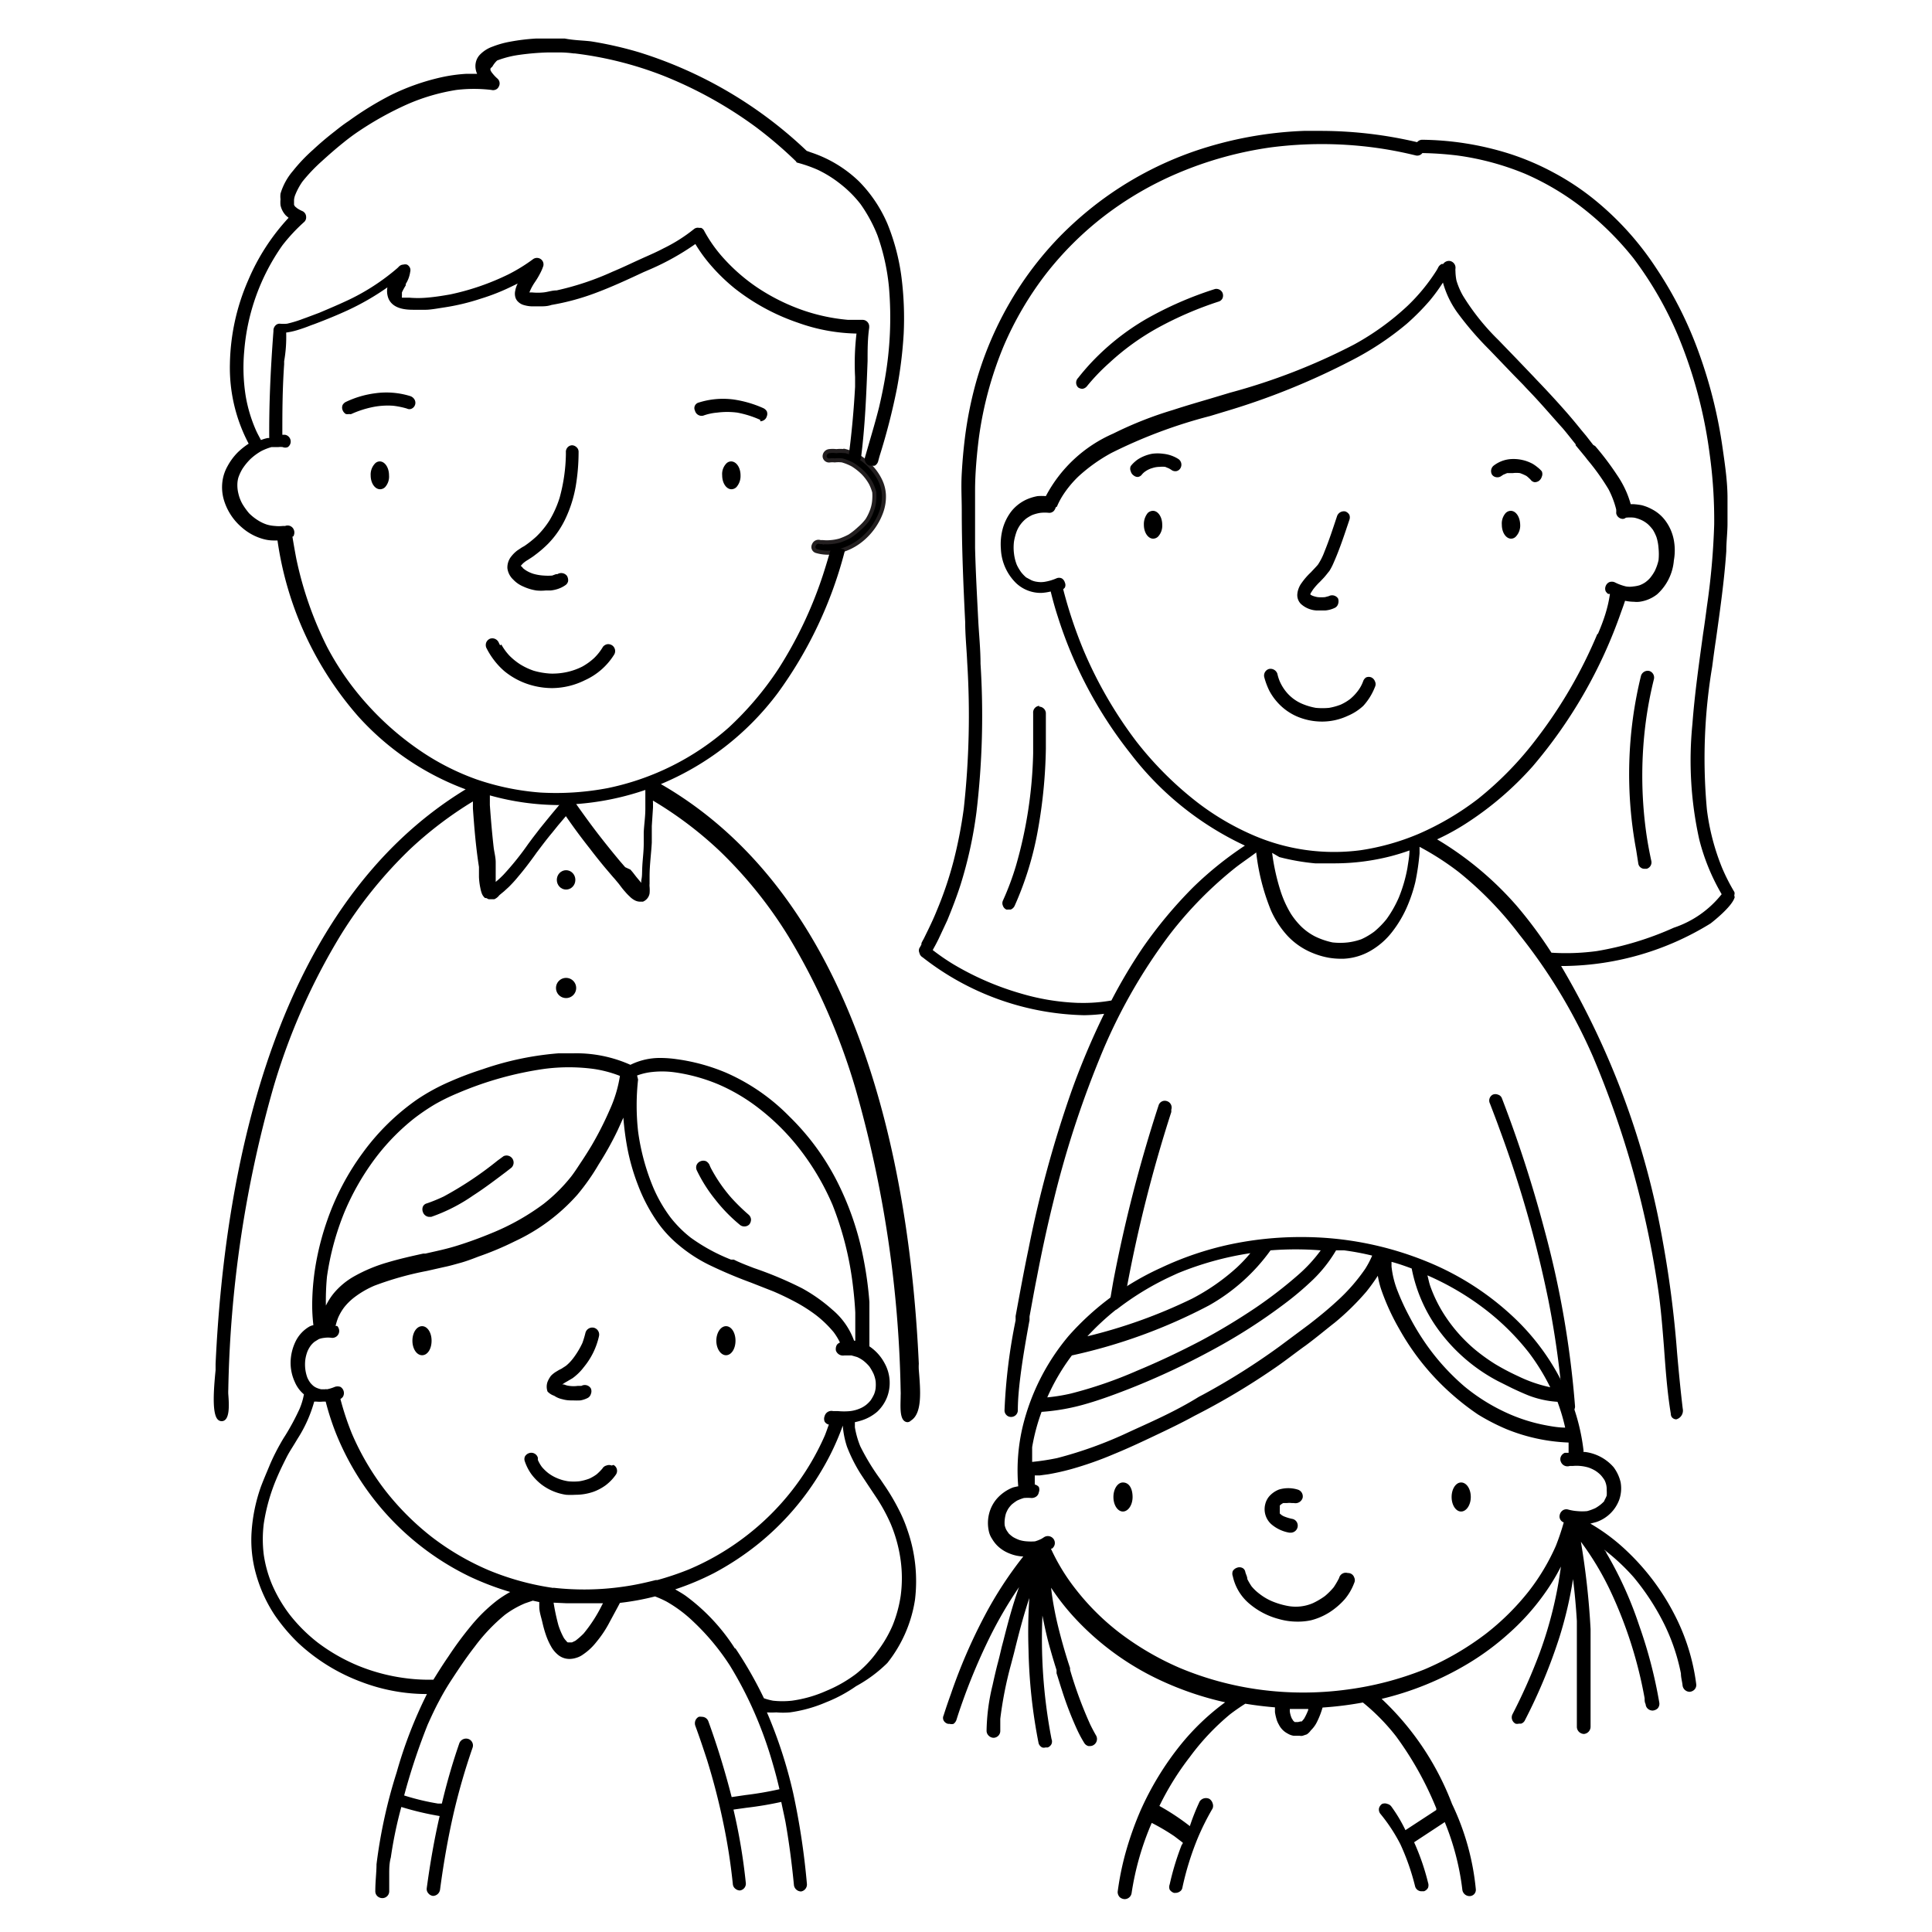 <svg xmlns="http://www.w3.org/2000/svg" viewBox="0 0 95.8 95.8"><g data-name="Layer 2"><path d="M40.83 26.9h0Zm1.38-3.9h0Zm-.36-.65a2.48 2.48 0 0 1 .75.31 2.76 2.76 0 0 1 .61.52 2.66 2.66 0 0 1 .44.65 1.86 1.86 0 0 1 .18.71 2.24 2.24 0 0 1-.13.84 3.19 3.19 0 0 1-1 1.4 2.85 2.85 0 0 1-1.07.54 2 2 0 0 1-1.16 0 .21.21 0 0 1-.11-.3.24.24 0 0 1 .31-.14h.12a2 2 0 0 0 .42 0 2.26 2.26 0 0 0 .44-.08 3.33 3.33 0 0 0 .48-.21 3.48 3.48 0 0 0 .48-.38 2.8 2.8 0 0 0 .39-.41 2.5 2.5 0 0 0 .26-.55 1.86 1.86 0 0 0 .09-.47 2.43 2.43 0 0 0 0-.38 2.35 2.35 0 0 0-.17-.44 2.42 2.42 0 0 0-.38-.51 2.93 2.93 0 0 0-.52-.41 2.57 2.57 0 0 0-.52-.21 1.54 1.54 0 0 0-.37 0 1 1 0 0 0-.24 0 .22.22 0 0 1-.26-.19.26.26 0 0 1 .22-.27 1.47 1.47 0 0 1 .36 0 1.75 1.75 0 0 1 .4 0Z" style="stroke:#231f20;stroke-linecap:round;stroke-linejoin:round;stroke-width:.2px"/><path d="m25.82 28.06.1-.11a1.34 1.34 0 0 1 .26-.19c.12-.08.24-.15.35-.24a5.58 5.58 0 0 0 .66-.57 4.57 4.57 0 0 0 .89-1.32 6.26 6.26 0 0 0 .47-1.53 10.22 10.22 0 0 0 .14-1.7.3.3 0 0 0-.12-.24.32.32 0 0 0-.21-.08.31.31 0 0 0-.23.12.33.33 0 0 0-.07.23v.12a8.64 8.64 0 0 1-.31 2.13 5.21 5.21 0 0 1-.5 1.12 4.33 4.33 0 0 1-.66.81 5.33 5.33 0 0 1-.58.46l-.14.08-.21.14a1.54 1.54 0 0 0-.29.28.87.87 0 0 0-.21.61.93.93 0 0 0 .29.56 1.46 1.46 0 0 0 .49.34 2.44 2.44 0 0 0 .66.2 2.28 2.28 0 0 0 .45 0h.25a1.7 1.7 0 0 0 .34-.07 1.42 1.42 0 0 0 .39-.19.32.32 0 0 0 .14-.2.42.42 0 0 0-.06-.27.36.36 0 0 0-.47-.08h-.07l-.19.07a2.73 2.73 0 0 1-.41 0 2.35 2.35 0 0 1-.53-.09 1.61 1.61 0 0 1-.35-.16 1.32 1.32 0 0 1-.16-.12.22.22 0 0 0-.06-.07.14.14 0 0 0-.05-.04ZM37.7 20.89a.34.34 0 0 0 .17-.05.32.32 0 0 0 .15-.19.33.33 0 0 0 0-.26.4.4 0 0 0-.19-.16 5.56 5.56 0 0 0-1.45-.42 4 4 0 0 0-1.73.15.29.29 0 0 0-.19.15.28.28 0 0 0 0 .25.34.34 0 0 0 .41.25 2.65 2.65 0 0 1 .69-.15 3.84 3.84 0 0 1 1 0 5 5 0 0 1 1.14.36.23.23 0 0 0 0 .07ZM24.8 32s-.05-.09-.07-.14a.35.35 0 0 0-.43-.19.35.35 0 0 0-.19.19.36.36 0 0 0 0 .25 3.66 3.66 0 0 0 .4.64 3.54 3.54 0 0 0 .5.53 3.66 3.66 0 0 0 1.25.67 3.85 3.85 0 0 0 1.12.17 3.7 3.7 0 0 0 1.62-.39 3.31 3.31 0 0 0 1.44-1.25.34.34 0 0 0 .06-.24.35.35 0 0 0-.12-.22.37.37 0 0 0-.24-.08.36.36 0 0 0-.24.13 2.65 2.65 0 0 1-.44.56 3.07 3.07 0 0 1-.58.42 3.19 3.19 0 0 1-.75.27 3.37 3.37 0 0 1-.84.08 3.8 3.8 0 0 1-.82-.14 3.26 3.26 0 0 1-.68-.32 3.12 3.12 0 0 1-.53-.43 2.77 2.77 0 0 1-.4-.55ZM18.58 23a.79.79 0 0 0-.2.57c0 .39.21.69.47.69a.36.36 0 0 0 .25-.11.78.78 0 0 0 .19-.58c0-.39-.21-.69-.46-.69a.33.33 0 0 0-.25.12ZM36 23a.75.75 0 0 0-.19.57c0 .39.21.69.46.69a.36.36 0 0 0 .25-.11.83.83 0 0 0 .2-.58c0-.39-.21-.69-.47-.69A.33.33 0 0 0 36 23ZM20.18 20.26a.26.26 0 0 0 .24 0 .32.32 0 0 0 .17-.22.32.32 0 0 0-.05-.25.38.38 0 0 0-.2-.15 4 4 0 0 0-1.73-.14 4.82 4.82 0 0 0-1.44.42.38.38 0 0 0-.18.16.33.33 0 0 0 0 .26.38.38 0 0 0 .16.19.47.47 0 0 0 .17 0 .18.18 0 0 0 .1 0 5 5 0 0 1 1.14-.36 3.76 3.76 0 0 1 .94-.05 4 4 0 0 1 .68.14Z"/><path d="M45.56 67.93a2.55 2.55 0 0 1 0-.31c-.46-10.05-3.07-23.14-12.79-28.74a13.94 13.94 0 0 0 5.8-4.52 20.73 20.73 0 0 0 3.31-7 .11.11 0 0 0 0-.08.12.12 0 0 0-.07-.05.64.64 0 0 1-.41-.23.1.1 0 0 0-.09 0s-.07 0-.07.07c-.15.53-.29 1-.44 1.46a20.4 20.4 0 0 1-2.21 4.65 15.79 15.79 0 0 1-2.46 2.9 13 13 0 0 1-6 3 13.68 13.68 0 0 1-3.32.22 12.67 12.67 0 0 1-3.17-.65 12.25 12.25 0 0 1-2.75-1.39 14.5 14.5 0 0 1-2.67-2.32 13.92 13.92 0 0 1-2-2.86 17.88 17.88 0 0 1-1.53-4.39 40.7 40.7 0 0 1-.19-1.08s.06 0 .07-.07a.36.36 0 0 0 0-.27.33.33 0 0 0-.43-.19h-.11a1.87 1.87 0 0 1-.4 0 1.76 1.76 0 0 1-.4-.07 2 2 0 0 1-.44-.21 2.51 2.51 0 0 1-.44-.35 3.54 3.54 0 0 1-.33-.46 1.93 1.93 0 0 1-.2-.52 1.7 1.7 0 0 1-.05-.44 1.34 1.34 0 0 1 .05-.35 2.34 2.34 0 0 1 .2-.43 3 3 0 0 1 .4-.49 2.9 2.9 0 0 1 .53-.39 2.69 2.69 0 0 1 .51-.2h.34a.83.83 0 0 1 .22 0 .32.32 0 0 0 .25 0 .33.33 0 0 0 .14-.22.34.34 0 0 0-.27-.39H14c0-1.06 0-2.2.09-3.5v-.15a6.91 6.91 0 0 0 .1-1.42 3.49 3.49 0 0 0 .55-.12c.23-.07.46-.15.68-.24l.17-.06c.66-.25 1.16-.46 1.62-.67a12.77 12.77 0 0 0 2-1.15 1 1 0 0 0 .06.57c.22.48.8.54 1.21.54h.64c.21 0 .55-.06.87-.11a11 11 0 0 0 1.85-.44 10.28 10.28 0 0 0 1.54-.61l.29-.14a1.2 1.2 0 0 0-.12.35.65.65 0 0 0 0 .31.49.49 0 0 0 .16.26.64.64 0 0 0 .28.15 1.51 1.51 0 0 0 .37.06h.43c.17 0 .35 0 .56-.07a11.84 11.84 0 0 0 2.12-.57c.84-.31 1.66-.69 2.45-1.06l.35-.15a12.63 12.63 0 0 0 2.21-1.24 7.51 7.51 0 0 0 .72 1 9.32 9.32 0 0 0 1.23 1.2 10.56 10.56 0 0 0 3.13 1.7 9.08 9.08 0 0 0 2.91.54 12.74 12.74 0 0 0-.07 2.15v.49c-.06 1.1-.16 2.23-.31 3.37a.19.19 0 0 0 0 .07.13.13 0 0 0 .07 0 .56.56 0 0 1 .38.19.11.11 0 0 0 .08 0 .11.11 0 0 0 .07-.08c.21-1.62.27-3.25.33-4.83 0-.55 0-1.1.08-1.65v-.08a.33.33 0 0 0-.34-.31h-.71a9.31 9.31 0 0 1-2.19-.46 10 10 0 0 1-2.32-1.15 9.1 9.1 0 0 1-1.61-1.39 6.92 6.92 0 0 1-1-1.39.33.33 0 0 0-.16-.17s-.07 0-.1 0a.3.3 0 0 0-.26.06 7.91 7.91 0 0 1-1.5.95c-.32.17-.66.32-1 .47l-.33.15c-.39.18-.79.37-1.2.54a13.91 13.91 0 0 1-2.78.93c-.23 0-.44.08-.65.1a2.87 2.87 0 0 1-.57 0h-.13a2.57 2.57 0 0 1 .26-.49l.06-.09a3.79 3.79 0 0 0 .2-.34 2.3 2.3 0 0 0 .17-.39.32.32 0 0 0-.11-.33.33.33 0 0 0-.41 0 8.49 8.49 0 0 1-1.2.74 12.36 12.36 0 0 1-2.9 1c-.4.07-.78.13-1.16.16a5 5 0 0 1-.87 0H19.93a.25.25 0 0 1 0-.08v-.18a3 3 0 0 1 .19-.35v-.07a1.51 1.51 0 0 0 .22-.6.32.32 0 0 0 0-.17.33.33 0 0 0-.16-.19.36.36 0 0 0-.18 0 .32.32 0 0 0-.22.1l-.07.07a10.84 10.84 0 0 1-2.36 1.55c-.48.23-1 .45-1.52.67l-.64.24-.14.05a5.92 5.92 0 0 1-.81.25 1.73 1.73 0 0 1-.37 0 .28.28 0 0 0-.22.1.35.35 0 0 0-.09.26c-.16 2.11-.22 3.76-.21 5.31h-.08a2.07 2.07 0 0 0-.33.1c-.09-.17-.18-.33-.25-.49a7.18 7.18 0 0 1-.51-1.71 9 9 0 0 1-.07-2.21A10.55 10.55 0 0 1 14 12.17 8.76 8.76 0 0 1 15.09 11a.31.31 0 0 0 .09-.25.32.32 0 0 0-.18-.28 1.52 1.52 0 0 1-.26-.14l-.11-.09-.05-.08v-.25a.9.9 0 0 1 .07-.27A3.23 3.23 0 0 1 15 9a8.4 8.4 0 0 1 .95-1c.33-.3.68-.61 1.08-.93.27-.22.53-.41.77-.57a16.05 16.05 0 0 1 2.4-1.33 9.9 9.9 0 0 1 2.43-.71 7.29 7.29 0 0 1 1.74 0 .29.29 0 0 0 .16 0 .29.29 0 0 0 .2-.16.32.32 0 0 0-.06-.4 1.82 1.82 0 0 1-.24-.25.69.69 0 0 1-.11-.17.31.31 0 0 1 0-.08.38.38 0 0 1 .09-.09 1.27 1.27 0 0 1 .24-.31 4.94 4.94 0 0 1 1.1-.28 12.5 12.5 0 0 1 1.44-.12h.58a5.45 5.45 0 0 1 .68.05h.06a18 18 0 0 1 4.37 1.1 20.63 20.63 0 0 1 4.6 2.55 20.75 20.75 0 0 1 2 1.71s0 .05.07.06a6.93 6.93 0 0 1 1 .35 5.85 5.85 0 0 1 1.12.7 5.71 5.71 0 0 1 1 1 7.41 7.41 0 0 1 .84 1.55 10.67 10.67 0 0 1 .57 2.57 17.65 17.65 0 0 1-.2 4.54c-.08.46-.18.94-.29 1.41-.16.64-.35 1.28-.53 1.9l-.17.59a.35.35 0 0 0 .23.41h.1a.47.47 0 0 0 .16 0 .36.36 0 0 0 .16-.2l.07-.26a31.76 31.76 0 0 0 .87-3.39 21.45 21.45 0 0 0 .33-2.69 16.2 16.2 0 0 0-.11-2.81 10.68 10.68 0 0 0-.69-2.63A6.81 6.81 0 0 0 42.6 9a6.24 6.24 0 0 0-2.38-1.44L40 7.48a21.15 21.15 0 0 0-8.32-4.89 18.68 18.68 0 0 0-2.38-.54C28.86 2 28.46 2 28 1.91h-1.4a10.15 10.15 0 0 0-1.32.16 4.62 4.62 0 0 0-.85.24 1.61 1.61 0 0 0-.65.42.8.8 0 0 0-.18.34.86.86 0 0 0 0 .42.7.7 0 0 0 .06.17h-.53a7.86 7.86 0 0 0-1.28.18 11.22 11.22 0 0 0-2.46.87A16 16 0 0 0 17.29 6c-.26.17-.5.36-.7.52-.4.31-.75.61-1.06.9a8.32 8.32 0 0 0-1 1.05 3.07 3.07 0 0 0-.62 1.13 1.08 1.08 0 0 0 0 .28 1.42 1.42 0 0 0 0 .3 1.06 1.06 0 0 0 .27.51l.13.11a10.64 10.64 0 0 0-2 3.09 10.79 10.79 0 0 0-.91 4.16 8.06 8.06 0 0 0 .93 3.95 3.56 3.56 0 0 0-.56.45 3 3 0 0 0-.49.67 2.08 2.08 0 0 0-.25.75 2.25 2.25 0 0 0 .06.88 2.86 2.86 0 0 0 .91 1.41 2.67 2.67 0 0 0 1.06.57 1.93 1.93 0 0 0 .53.07h.17a16.82 16.82 0 0 0 4 8.72 13.48 13.48 0 0 0 5.33 3.62c-9.39 5.72-11.94 18.58-12.4 28.49v.31c-.1 1-.18 2.16.11 2.45a.27.27 0 0 0 .19.08c.42 0 .37-.82.33-1.33a2.2 2.2 0 0 1 0-.23 58.38 58.38 0 0 1 2.24-15 31.69 31.69 0 0 1 3.32-7.52 21.88 21.88 0 0 1 3.44-4.27 18.87 18.87 0 0 1 3.13-2.38v.35c.07 1 .15 1.94.3 2.9v.5a3.31 3.31 0 0 0 .07.55 1.63 1.63 0 0 0 .07.26.57.57 0 0 0 .16.23h.06l.12.06h.28a.63.63 0 0 0 .25-.2l.12-.1.11-.09.24-.22a6.35 6.35 0 0 0 .48-.53c.29-.34.56-.7.82-1.06l.07-.1c.25-.33.51-.68.78-1l.29-.36.39-.46c.37.54.77 1.08 1.19 1.61.25.33.5.64.74.93l.4.47.09.1.15.18.05.06c.1.13.2.27.32.4a2.39 2.39 0 0 0 .22.23 1 1 0 0 0 .27.2.57.57 0 0 0 .25.06h.14a.54.54 0 0 0 .33-.41 1.83 1.83 0 0 0 0-.33.66.66 0 0 1 0-.14v-.38c0-.56.08-1.11.11-1.67v-.82l.06-.92v-.24a.31.31 0 0 1 0-.1 18.81 18.81 0 0 1 3.31 2.5 21.55 21.55 0 0 1 3.41 4.24 32 32 0 0 1 3.32 7.54 58.1 58.1 0 0 1 2.24 15 1.79 1.79 0 0 1 0 .21c0 .51-.09 1.29.33 1.33a.25.25 0 0 0 .18-.08c.56-.35.48-1.44.39-2.51ZM32 39.17v.94c0 .39-.06.77-.08 1.16v.57c0 .37-.05.73-.07 1.1s0 .46-.05.71a.53.53 0 0 0 0 .13l-.25-.3-.17-.22-.12-.14L31 43l-.26-.3c-.3-.36-.61-.74-.93-1.15-.44-.56-.85-1.13-1.24-1.68a13.59 13.59 0 0 0 3.43-.7Zm-4.28.76-.36.43-.27.33-.3.37-.37.48-.23.31a14 14 0 0 1-1.23 1.53c-.1.1-.2.2-.31.29l-.07.06V42.76c0-.25-.07-.49-.1-.73-.08-.7-.14-1.41-.19-2.11v-.48a12.86 12.86 0 0 0 3.47.48Z"/><ellipse cx="28.07" cy="43.63" rx=".46" ry=".48"/><path d="M28.07 48.49a.48.48 0 0 0 0 1 .48.48 0 0 0 0-1ZM65.27 30.27h.45a1.36 1.36 0 0 0 .47-.13.31.31 0 0 0 .16-.19.42.42 0 0 0 0-.27.35.35 0 0 0-.46-.12l-.19.05a2.16 2.16 0 0 1-.36 0 1.38 1.38 0 0 1-.26-.07l-.1-.05v-.06l.13-.2a3.07 3.07 0 0 1 .34-.38l.19-.2c.1-.11.19-.23.28-.34a2.92 2.92 0 0 0 .22-.43c.31-.7.55-1.45.77-2.1a.36.36 0 0 0 0-.25.37.37 0 0 0-.2-.17.36.36 0 0 0-.41.23c-.2.6-.39 1.19-.62 1.75a3.13 3.13 0 0 1-.33.66c-.11.13-.23.25-.35.38a3.37 3.37 0 0 0-.46.53 1.06 1.06 0 0 0-.15.28 1 1 0 0 0-.06.26.62.62 0 0 0 .17.49 1.25 1.25 0 0 0 .77.33ZM68 33.59a.34.34 0 0 0-.26 0 .37.37 0 0 0-.15.2 1.83 1.83 0 0 1-.29.51 2.38 2.38 0 0 1-.35.36 2.43 2.43 0 0 1-.47.28 2.94 2.94 0 0 1-.58.16 3.53 3.53 0 0 1-.65 0 3.07 3.07 0 0 1-.63-.18 2.07 2.07 0 0 1-.88-.66 2.25 2.25 0 0 1-.28-.47 2.11 2.11 0 0 1-.12-.38.36.36 0 0 0-.41-.24.34.34 0 0 0-.24.41 3.65 3.65 0 0 0 .25.67 2.87 2.87 0 0 0 .38.55 2.8 2.8 0 0 0 1 .73 3.17 3.17 0 0 0 1.25.25 3 3 0 0 0 1.25-.28 2.63 2.63 0 0 0 .78-.5 3 3 0 0 0 .58-.94.31.31 0 0 0 0-.27.35.35 0 0 0-.18-.2ZM76.24 23.17A2 2 0 0 0 76 23a2 2 0 0 0-1.15-.23 1.58 1.58 0 0 0-.76.3.35.35 0 0 0-.11.46.3.3 0 0 0 .2.13.33.33 0 0 0 .27-.06l.09-.06.19-.08h.28a1.42 1.42 0 0 1 .36 0 2.37 2.37 0 0 1 .32.14 1.9 1.9 0 0 1 .21.19.29.29 0 0 0 .2.12.36.36 0 0 0 .2-.06.39.39 0 0 0 .15-.21.33.33 0 0 0 0-.27 1.38 1.38 0 0 0-.21-.2ZM55.88 63.82a70 70 0 0 1 2.2-8.68v-.12a.33.33 0 0 0-.22-.42.32.32 0 0 0-.41.21 71.19 71.19 0 0 0-2.24 8.69c-.09.5-.17 1-.25 1.5l.81-.81c0-.13 0-.24.06-.36ZM74.47 54.45a.29.29 0 0 0-.19-.17.33.33 0 0 0-.26 0 .33.33 0 0 0-.14.44c.16.42.32.83.47 1.25a57.18 57.18 0 0 1 2.42 8.46 45.69 45.69 0 0 1 .68 4.69v.62a.35.35 0 0 0 .09.22.3.3 0 0 0 .23.11.35.35 0 0 0 .22-.08.33.33 0 0 0 .11-.25 47.48 47.48 0 0 0-1.52-8.77 62.65 62.65 0 0 0-2.11-6.52ZM57.17 25.33a.38.38 0 0 0-.26.11.88.88 0 0 0-.19.58c0 .39.21.69.46.69a.35.35 0 0 0 .26-.12.79.79 0 0 0 .19-.57c0-.39-.21-.69-.46-.69ZM74.91 25.33a.36.36 0 0 0-.25.11.78.78 0 0 0-.19.58c0 .39.21.69.46.69a.33.33 0 0 0 .25-.12.79.79 0 0 0 .2-.57c-.01-.39-.21-.69-.47-.69ZM57.67 22.5a2 2 0 0 0-.54 0 2 2 0 0 0-.61.22 1.31 1.31 0 0 0-.24.17 1.49 1.49 0 0 0-.21.22.31.31 0 0 0 0 .26.35.35 0 0 0 .15.21.31.31 0 0 0 .2.07.3.3 0 0 0 .21-.13.85.85 0 0 1 .2-.17 1.09 1.09 0 0 1 .31-.14 1.18 1.18 0 0 1 .36-.06 1.27 1.27 0 0 1 .28 0l.19.08.1.06a.33.33 0 0 0 .27.07.3.3 0 0 0 .19-.14.34.34 0 0 0-.1-.46 1.73 1.73 0 0 0-.76-.26Z"/><path d="M86 44.45v-.08a.22.22 0 0 0 0-.14 9.67 9.67 0 0 1-.61-1.2 11.39 11.39 0 0 1-.75-2.87 27.5 27.5 0 0 1 .26-7.1c.06-.46.12-.91.19-1.37.2-1.43.41-2.9.51-4.36 0-.47.06-.93.06-1.37v-1.27c0-.79-.12-1.62-.24-2.45a23.45 23.45 0 0 0-1.17-4.72 19.26 19.26 0 0 0-2.13-4.23A14.83 14.83 0 0 0 79 9.85a12.75 12.75 0 0 0-1.94-1.28 13 13 0 0 0-2.19-.94 14.86 14.86 0 0 0-4.36-.7.33.33 0 0 0-.24.12 20.89 20.89 0 0 0-4.75-.56h-.87a19 19 0 0 0-5.4 1A17.23 17.23 0 0 0 54.52 10a17.61 17.61 0 0 0-2 1.76 16.92 16.92 0 0 0-1.71 2.08 17.27 17.27 0 0 0-2.38 5 19.08 19.08 0 0 0-.59 2.92c-.06.5-.11 1-.15 1.7s0 1.21 0 1.88c0 1.84.08 3.71.17 5.51 0 .66.07 1.31.1 2a42.1 42.1 0 0 1-.17 7.24 22.66 22.66 0 0 1-.5 2.58 18.09 18.09 0 0 1-.85 2.51c-.12.3-.26.6-.4.89l-.24.49a2.12 2.12 0 0 0-.11.21v.06a1.62 1.62 0 0 1-.1.18.29.29 0 0 0 0 .24.33.33 0 0 0 .16.22 13.45 13.45 0 0 0 8 2.87 9 9 0 0 0 1-.07 37.27 37.27 0 0 0-1.62 3.84A56.87 56.87 0 0 0 51 61.93c-.23 1.09-.43 2.2-.64 3.33v.21a27.74 27.74 0 0 0-.55 4.46.32.32 0 0 0 .09.23.31.31 0 0 0 .24.1.33.33 0 0 0 .33-.33c0-.6.07-1.26.17-2s.26-1.66.41-2.47v-.18c.12-.64.23-1.28.36-1.92.26-1.36.53-2.6.83-3.81a49.25 49.25 0 0 1 2.26-7 27 27 0 0 1 3.5-6.21A19.21 19.21 0 0 1 61.29 43c.34-.26.7-.5 1-.73a10.82 10.82 0 0 0 .73 2.87 4.65 4.65 0 0 0 .81 1.25 3.51 3.51 0 0 0 1.27.87 3.89 3.89 0 0 0 .79.23 3.64 3.64 0 0 0 .56.05h.17a2.94 2.94 0 0 0 1.35-.4 3.68 3.68 0 0 0 1.06-.93 5.76 5.76 0 0 0 .78-1.34 7.48 7.48 0 0 0 .37-1.13 11.74 11.74 0 0 0 .21-1.43v-.32a13.9 13.9 0 0 1 1.94 1.25 17.48 17.48 0 0 1 3 3.09A27 27 0 0 1 79 52.42a47.11 47.11 0 0 1 3.25 11.72c.12.88.19 1.78.26 2.66.08 1.1.16 2.23.34 3.31 0 .19.16.27.27.27a.45.45 0 0 0 .32-.53c-.11-.92-.2-1.86-.28-2.77a53.29 53.29 0 0 0-.71-5.53 40.65 40.65 0 0 0-5.04-13.65h.19a14.11 14.11 0 0 0 7.22-2.11s1.1-.84 1.2-1.32Zm-6.8-13a23.21 23.21 0 0 1-3 5.17 16.73 16.73 0 0 1-2.92 3 13.91 13.91 0 0 1-2.94 1.73 11.84 11.84 0 0 1-2.88.81 10.09 10.09 0 0 1-5.33-.75 13 13 0 0 1-2.78-1.64 17.18 17.18 0 0 1-3-3 21 21 0 0 1-2.63-4.55 22.43 22.43 0 0 1-1-3l.08-.08a.3.3 0 0 0 0-.26.34.34 0 0 0-.15-.2.32.32 0 0 0-.27 0 2.48 2.48 0 0 1-.58.17 1.15 1.15 0 0 1-.37 0 1 1 0 0 1-.29-.08l-.26-.14a1.9 1.9 0 0 1-.24-.25 2.26 2.26 0 0 1-.22-.37 2.19 2.19 0 0 1-.14-.56 2.41 2.41 0 0 1 0-.6 2.83 2.83 0 0 1 .14-.52 1.55 1.55 0 0 1 .21-.36 1.6 1.6 0 0 1 .26-.26 2 2 0 0 1 .29-.17 1.91 1.91 0 0 1 .41-.11 2 2 0 0 1 .43 0 .31.31 0 0 0 .23-.09.44.44 0 0 0 .1-.19s.06 0 .08-.08a3.87 3.87 0 0 1 .26-.49 5.24 5.24 0 0 1 .78-.95 8.21 8.21 0 0 1 1.64-1.17A24.64 24.64 0 0 1 60 20.63l.76-.23A35.4 35.4 0 0 0 67 17.88a14.58 14.58 0 0 0 2.75-1.82 11.67 11.67 0 0 0 1.15-1.16 8.88 8.88 0 0 0 .65-.89 4.67 4.67 0 0 0 .7 1.47 15.78 15.78 0 0 0 1.59 1.85l1.22 1.27.47.48.11.12.39.41c.55.59 1 1.12 1.47 1.64.22.26.42.52.63.78v.05l.34.41c.08.1.16.19.23.29a11.33 11.33 0 0 1 1.06 1.48 4.54 4.54 0 0 1 .38 1 1.16 1.16 0 0 1 0 .18.34.34 0 0 0 .33.29.25.25 0 0 0 .15-.06 1.87 1.87 0 0 1 .42 0 1.72 1.72 0 0 1 .4.14 1.38 1.38 0 0 1 .28.19 2 2 0 0 1 .24.27 2.12 2.12 0 0 1 .18.37 2.35 2.35 0 0 1 .1.54 3 3 0 0 1 0 .6 2.47 2.47 0 0 1-.19.54 2.24 2.24 0 0 1-.23.34 1.38 1.38 0 0 1-.26.23 1.26 1.26 0 0 1-.26.13 1.55 1.55 0 0 1-.31.06 1.12 1.12 0 0 1-.36 0 2.49 2.49 0 0 1-.57-.21.36.36 0 0 0-.27 0 .35.35 0 0 0-.17.19.34.34 0 0 0 0 .26.49.49 0 0 0 .12.13h.09c-.1.72-.33 1.36-.59 1.97ZM63.44 42.5a11.08 11.08 0 0 0 1.77.31h1a11.23 11.23 0 0 0 2.78-.36c.3-.08.6-.17.9-.28 0 .28-.06.58-.1.86a7.32 7.32 0 0 1-.43 1.48 5.76 5.76 0 0 1-.61 1.07 4.34 4.34 0 0 1-.6.61 3.48 3.48 0 0 1-.64.38 3.11 3.11 0 0 1-.67.16 3.35 3.35 0 0 1-.77 0 3.71 3.71 0 0 1-.87-.3 2.91 2.91 0 0 1-.66-.47 3.76 3.76 0 0 1-.53-.65 5.27 5.27 0 0 1-.51-1.12 10.57 10.57 0 0 1-.42-1.9Zm11.77 2.42a16.33 16.33 0 0 0-3.95-3.3 11.61 11.61 0 0 0 1.5-.83A16 16 0 0 0 76 38a23.87 23.87 0 0 0 4.38-7.64c.07-.19.14-.38.2-.57a2.3 2.3 0 0 0 .45.05 1.1 1.1 0 0 0 .26 0 1.81 1.81 0 0 0 .88-.37 2.54 2.54 0 0 0 .83-1.68 2.81 2.81 0 0 0 0-1 2.32 2.32 0 0 0-.37-.9 1.93 1.93 0 0 0-.72-.64 2.16 2.16 0 0 0-.51-.2A3.32 3.32 0 0 0 81 25h-.14a4.76 4.76 0 0 0-.21-.6 5 5 0 0 0-.47-.85 14.09 14.09 0 0 0-1.08-1.43l-.1-.06-.35-.45-.25-.3c-.21-.26-.44-.54-.71-.85a47.65 47.65 0 0 0-1.5-1.63l-.15-.16-.88-.92-.6-.62-.25-.26a11.45 11.45 0 0 1-1.77-2.21 3.59 3.59 0 0 1-.32-.75 2.59 2.59 0 0 1-.05-.47.49.49 0 0 1 0-.12.34.34 0 0 0-.28-.38.35.35 0 0 0-.33.15h-.07a.38.38 0 0 0-.17.16 1.62 1.62 0 0 1-.1.18 9.32 9.32 0 0 1-1.43 1.74 13 13 0 0 1-2.66 1.92A30.52 30.52 0 0 1 61 19.47l-1 .3c-.61.18-1.23.36-1.84.56a18.55 18.55 0 0 0-2.96 1.17 6.88 6.88 0 0 0-3.34 3.1 2.82 2.82 0 0 0-.41 0 2.43 2.43 0 0 0-.53.16 2.06 2.06 0 0 0-.76.58 2.51 2.51 0 0 0-.44.88 3 3 0 0 0-.09 1 2.52 2.52 0 0 0 .76 1.7 1.78 1.78 0 0 0 1.25.48 2.57 2.57 0 0 0 .46-.07c.1.41.21.81.34 1.21a21.24 21.24 0 0 0 3.62 6.83 15.26 15.26 0 0 0 5.67 4.56A17.49 17.49 0 0 0 59.16 44a22 22 0 0 0-2.5 3 26 26 0 0 0-1.55 2.61 8 8 0 0 1-1.56.12h-.07a11.37 11.37 0 0 1-2.87-.47 14.19 14.19 0 0 1-3.36-1.46c-.36-.22-.69-.45-1-.69l.07-.13c.08-.14.15-.28.22-.42l.43-.92c.24-.58.47-1.18.66-1.77a21.05 21.05 0 0 0 .79-3.61 40.55 40.55 0 0 0 .2-7.35c0-.7-.07-1.39-.11-2.09-.06-1.2-.13-2.43-.16-3.65v-2.85c0-.85.09-1.84.19-2.62a18.15 18.15 0 0 1 1.22-4.52 16.48 16.48 0 0 1 2.1-3.59 16.19 16.19 0 0 1 2.87-2.86 16.73 16.73 0 0 1 3.69-2.15A18.3 18.3 0 0 1 63 7.31a19.72 19.72 0 0 1 5.09 0 19.3 19.3 0 0 1 2.12.4.32.32 0 0 0 .32-.12 16.57 16.57 0 0 1 1.73.12 13.52 13.52 0 0 1 3.37.91 13.22 13.22 0 0 1 2.74 1.61A15 15 0 0 1 81 12.81a17.94 17.94 0 0 1 2.23 3.89 23 23 0 0 1 1.54 5.78A23.75 23.75 0 0 1 85 26a35.44 35.44 0 0 1-.36 4.06c-.06.46-.12.91-.19 1.36-.2 1.46-.42 3-.53 4.48a18.08 18.08 0 0 0 .34 5.73 10.44 10.44 0 0 0 1.11 2.71A5.06 5.06 0 0 1 83 46a15.57 15.57 0 0 1-3.82 1.16 11.4 11.4 0 0 1-2.25.08 21.5 21.5 0 0 0-1.72-2.32Z"/><path d="M81.24 42.84a.31.31 0 0 0 .32.24h.09a.33.33 0 0 0 .23-.4c-.11-.51-.2-1-.27-1.53a20.56 20.56 0 0 1 0-5.37 19.51 19.51 0 0 1 .4-2.1.34.34 0 0 0-.23-.41.35.35 0 0 0-.41.24 20.49 20.49 0 0 0-.24 8.63ZM50 45.1h.12a.37.37 0 0 0 .19-.18 16.09 16.09 0 0 0 1.16-3.79 24.93 24.93 0 0 0 .39-4v-1.78a.34.34 0 0 0-.33-.31v.1V35a.33.33 0 0 0-.3.36v2a21.77 21.77 0 0 1-.85 5.56 13.67 13.67 0 0 1-.65 1.74.31.31 0 0 0 0 .25.32.32 0 0 0 .17.19.31.31 0 0 0 .1 0ZM60.25 14.33a17.76 17.76 0 0 0-3.4 1.48A12.06 12.06 0 0 0 54 18.1c-.18.2-.36.41-.54.64a.33.33 0 0 0 0 .47.38.38 0 0 0 .21.07.35.35 0 0 0 .22-.12A10 10 0 0 1 55 18a12.27 12.27 0 0 1 2.44-1.76 17.59 17.59 0 0 1 3-1.29.31.31 0 0 0 .18-.16.36.36 0 0 0 0-.27.34.34 0 0 0-.37-.19ZM63.94 76H64a.35.35 0 0 0 .3-.53.33.33 0 0 0-.2-.15 2.28 2.28 0 0 1-.41-.12.61.61 0 0 1-.16-.09l-.07-.06v-.25a.31.31 0 0 0 0-.08.61.61 0 0 0 0-.06.17.17 0 0 1 .06-.06.67.67 0 0 1 .11-.07h.19a.88.88 0 0 1 .23 0h.11a.37.37 0 0 0 .43-.25.35.35 0 0 0-.25-.42 1.6 1.6 0 0 0-.92 0 1.25 1.25 0 0 0-.41.26.93.93 0 0 0-.27.46 1 1 0 0 0 .3 1 1.85 1.85 0 0 0 .9.42ZM66.83 78a.34.34 0 0 0-.43.25 4.25 4.25 0 0 1-.27.46 3.49 3.49 0 0 1-.43.43 3.65 3.65 0 0 1-.59.35 2.14 2.14 0 0 1-1.21.15 3.83 3.83 0 0 1-.8-.23 2.77 2.77 0 0 1-.65-.38 2.3 2.3 0 0 1-.39-.37 3.35 3.35 0 0 1-.21-.36c0-.12-.07-.23-.1-.35a.27.27 0 0 0-.16-.21.34.34 0 0 0-.26 0 .39.39 0 0 0-.2.16.36.36 0 0 0 0 .26 2.45 2.45 0 0 0 .82 1.36 3.7 3.7 0 0 0 1.46.76 3.31 3.31 0 0 0 .93.13 3.08 3.08 0 0 0 .68-.07 3.19 3.19 0 0 0 .9-.39 3.63 3.63 0 0 0 .76-.65 2.73 2.73 0 0 0 .47-.81.31.31 0 0 0 0-.27.32.32 0 0 0-.32-.22Z"/><path d="M83 80a11.64 11.64 0 0 0-2.33-3.09 9.52 9.52 0 0 0-1.81-1.36l.3-.08a1.84 1.84 0 0 0 1.13-1.1 1.72 1.72 0 0 0 .07-.87 2 2 0 0 0-.35-.75 2.25 2.25 0 0 0-1.39-.75.33.33 0 0 0-.1 0v-.08a10.15 10.15 0 0 0-.61-2.47 1.89 1.89 0 0 0-.09-.21.38.38 0 0 0-.09-.25h-.06a11.48 11.48 0 0 0-2.6-3.66 13.89 13.89 0 0 0-4.26-2.75 16.41 16.41 0 0 0-6.29-1.24 16.85 16.85 0 0 0-3.55.37 15.77 15.77 0 0 0-3.39 1.15A13.65 13.65 0 0 0 53 66.23a11 11 0 0 0-2.28 4.47 9.41 9.41 0 0 0-.23 3 2.61 2.61 0 0 0-.27.06 2.09 2.09 0 0 0-.75.51 1.81 1.81 0 0 0-.43.81 1.89 1.89 0 0 0 0 .88 1.06 1.06 0 0 0 .15.34 1.67 1.67 0 0 0 .24.32 1.75 1.75 0 0 0 .6.4 2 2 0 0 0 .71.16 19 19 0 0 0-1.92 2.95A27 27 0 0 0 47.15 84c-.13.36-.25.71-.36 1.06a.28.28 0 0 0 0 .25.33.33 0 0 0 .23.17h.07a.38.38 0 0 0 .19 0 .4.4 0 0 0 .15-.21c.13-.42.27-.81.4-1.17a30 30 0 0 1 1.23-2.88 20.64 20.64 0 0 1 1.47-2.52c-.32.89-.56 1.8-.78 2.67l-.08.3c-.06.26-.12.52-.19.78s-.18.73-.26 1.1a10.06 10.06 0 0 0-.3 2.28.34.34 0 0 0 .11.24.35.35 0 0 0 .24.1.34.34 0 0 0 .33-.35v-.59a18.82 18.82 0 0 1 .53-2.69l.15-.57c.21-.85.45-1.8.76-2.73a25.69 25.69 0 0 0-.04 2.57 26.45 26.45 0 0 0 .5 4.63.34.34 0 0 0 .18.21.29.29 0 0 0 .16 0h.11a.35.35 0 0 0 .19-.17.33.33 0 0 0 0-.25l-.06-.32a26.25 26.25 0 0 1-.39-5.8c.11.55.23 1.12.4 1.7.1.36.21.72.3 1v.16c.09.27.17.55.26.82a17.08 17.08 0 0 0 .77 2 6.14 6.14 0 0 0 .34.63.34.34 0 0 0 .21.16h.08a.33.33 0 0 0 .19-.06.35.35 0 0 0 .1-.48 8.54 8.54 0 0 1-.28-.53 20.45 20.45 0 0 1-1-2.71v-.09c-.13-.39-.29-.91-.43-1.43s-.26-1-.36-1.55c-.07-.37-.12-.71-.15-1a11.56 11.56 0 0 0 1.25 1.58 13.62 13.62 0 0 0 4.15 3 15.57 15.57 0 0 0 3.23 1.1 11.85 11.85 0 0 0-2.21 2.11 14.78 14.78 0 0 0-2 3.29 16.33 16.33 0 0 0-.71 2 14.16 14.16 0 0 0-.41 2 .38.38 0 0 0 .1.26.39.39 0 0 0 .25.1.35.35 0 0 0 .24-.1.35.35 0 0 0 .1-.19 14 14 0 0 1 1-3.49 10.59 10.59 0 0 1 1.12.66l.42.32s0 .07-.05.1a13.2 13.2 0 0 0-.6 1.97.37.37 0 0 0 0 .26.42.42 0 0 0 .21.16h.08a.36.36 0 0 0 .2-.06.28.28 0 0 0 .14-.2 14.32 14.32 0 0 1 .78-2.5 12.7 12.7 0 0 1 .72-1.43.36.36 0 0 0 0-.25.41.41 0 0 0-.16-.22.38.38 0 0 0-.48.12 10.67 10.67 0 0 0-.49 1.23 11.53 11.53 0 0 0-1.51-1A13.9 13.9 0 0 1 59 87.12 11.9 11.9 0 0 1 61 85c.25-.19.51-.37.75-.52q.73.12 1.47.18v.24a2.55 2.55 0 0 0 .07.32 1.12 1.12 0 0 0 .12.29 1 1 0 0 0 .44.45.82.82 0 0 0 .3.11h.3a.35.35 0 0 0 .14 0l.21-.07a.76.76 0 0 0 .2-.2 1.45 1.45 0 0 0 .31-.43 4 4 0 0 0 .27-.7 17.31 17.31 0 0 0 2-.25 10.39 10.39 0 0 1 1.64 1.67 16.5 16.5 0 0 1 2 3.58v.08l-1.53 1a7.38 7.38 0 0 0-.69-1.16.34.34 0 0 0-.2-.14.36.36 0 0 0-.27 0 .39.39 0 0 0-.15.21.34.34 0 0 0 .06.27 8.37 8.37 0 0 1 1 1.52 11.59 11.59 0 0 1 .73 2.09.33.33 0 0 0 .34.24h.1a.38.38 0 0 0 .2-.17.39.39 0 0 0 0-.26 11.52 11.52 0 0 0-.69-2l1.52-1a12.89 12.89 0 0 1 .87 3.34.36.36 0 0 0 .36.33.31.31 0 0 0 .31-.34A12.53 12.53 0 0 0 72 89.45a13.93 13.93 0 0 0-3.49-5.21 15.17 15.17 0 0 0 4.27-1.74 13 13 0 0 0 2.03-1.5 11.62 11.62 0 0 0 1.72-1.9 10.39 10.39 0 0 0 .87-1.42 20 20 0 0 1-1.05 4.27A27.9 27.9 0 0 1 75 85a.35.35 0 0 0 .15.47.32.32 0 0 0 .16 0h.11a.32.32 0 0 0 .2-.18 26.81 26.81 0 0 0 1.71-4.12A19.88 19.88 0 0 0 78 78.3c.09.73.15 1.41.19 2.08v5.26a.36.36 0 0 0 .11.24.37.37 0 0 0 .24.1.36.36 0 0 0 .33-.36v-4.84a38.09 38.09 0 0 0-.48-4.33 14.41 14.41 0 0 1 1.44 2.39 21.38 21.38 0 0 1 1.72 5.37c0 .1 0 .2.05.29a.33.33 0 0 0 .11.23.36.36 0 0 0 .24.09.41.41 0 0 0 .25-.11.35.35 0 0 0 .08-.27 23 23 0 0 0-1-3.84 18.64 18.64 0 0 0-1.63-3.6c0-.06-.08-.11-.11-.16A10.35 10.35 0 0 1 81 78.2a11.92 11.92 0 0 1 1.55 2.39 9.89 9.89 0 0 1 .8 2.39c0 .2.06.39.08.58a.36.36 0 0 0 .35.33.37.37 0 0 0 .25-.12.33.33 0 0 0 .08-.25A10.34 10.34 0 0 0 83 80Zm-7.2-1.09a12.4 12.4 0 0 1-2.12 2.1 14.14 14.14 0 0 1-3.05 1.77 15.89 15.89 0 0 1-3.84 1 16.17 16.17 0 0 1-4.34 0 15.71 15.71 0 0 1-3.94-1.07 14.27 14.27 0 0 1-3-1.75 12.11 12.11 0 0 1-2.18-2.17 9.93 9.93 0 0 1-1.22-2s0 0 .05 0a.34.34 0 0 0 .08-.48.35.35 0 0 0-.48-.08l-.11.07a1.89 1.89 0 0 1-.33.13 2.56 2.56 0 0 1-.39 0 1.59 1.59 0 0 1-.39-.07 2.09 2.09 0 0 1-.3-.14 1.73 1.73 0 0 1-.21-.17 2.14 2.14 0 0 1-.13-.19 1 1 0 0 1-.08-.22 1.27 1.27 0 0 1 0-.28 1.7 1.7 0 0 1 .06-.31 1.63 1.63 0 0 1 .11-.23 1.42 1.42 0 0 1 .18-.22 2.48 2.48 0 0 1 .26-.19 2.37 2.37 0 0 1 .34-.13 2.25 2.25 0 0 1 .38 0 .4.4 0 0 0 .23-.07.32.32 0 0 0 .13-.21.36.36 0 0 0 0-.27.4.4 0 0 0-.2-.12v-.45h.25l.44-.06c.34-.06.71-.14 1.11-.25a17.39 17.39 0 0 0 2.13-.75c.71-.29 1.41-.62 2-.9s1.31-.62 2-1a34.71 34.71 0 0 0 3.89-2.31c.52-.35 1-.73 1.51-1.1l.1-.07c.59-.44 1-.79 1.45-1.14a12.65 12.65 0 0 0 1.56-1.53 9.12 9.12 0 0 0 .57-.79 4.34 4.34 0 0 0 .21.8 11.37 11.37 0 0 0 .86 1.85A12.27 12.27 0 0 0 72 69.14a12.42 12.42 0 0 0 1.29 1 10.53 10.53 0 0 0 1.42.73 9.07 9.07 0 0 0 3.07.66v.51h-.19a.37.37 0 0 0-.19.18.32.32 0 0 0 0 .27.35.35 0 0 0 .44.2H78a1.9 1.9 0 0 1 .35 0 2.07 2.07 0 0 1 .42.08 1.77 1.77 0 0 1 .34.16 1.52 1.52 0 0 1 .27.22 1.88 1.88 0 0 1 .18.24 1 1 0 0 1 .11.5 1.93 1.93 0 0 1 0 .27 1.63 1.63 0 0 1-.11.23c0 .06-.1.13-.16.19a2.11 2.11 0 0 1-.29.2 2.48 2.48 0 0 1-.41.15 2.63 2.63 0 0 1-.49 0 2.33 2.33 0 0 1-.46-.08.32.32 0 0 0-.27.05.37.37 0 0 0-.14.22.31.31 0 0 0 .2.37 12.15 12.15 0 0 1-.39 1.16 10.67 10.67 0 0 1-1.35 2.26Zm-11.44 6.48h-.16l-.07-.06-.08-.13a1.26 1.26 0 0 1-.09-.31.71.71 0 0 1 0-.15h.91v.05a3 3 0 0 1-.21.44l-.11.13h-.06Zm-9-20.45A14 14 0 0 1 58 63.32l.39-.18a15.57 15.57 0 0 1 3.61-1 7.5 7.5 0 0 1-.67.71 10.47 10.47 0 0 1-2.23 1.55 25.6 25.6 0 0 1-5.18 1.86 13 13 0 0 1 1.42-1.32Zm22.27 5.85c-.34 0-.69-.06-1-.12a8.36 8.36 0 0 1-2-.65 9.45 9.45 0 0 1-2-1.26 11.23 11.23 0 0 1-1.93-2.13 12.26 12.26 0 0 1-.82-1.36 11.66 11.66 0 0 1-.62-1.36A4.59 4.59 0 0 1 69 62.8v-.23c.34.09.68.21 1 .33a7.59 7.59 0 0 0 1.47 3.23 8.6 8.6 0 0 0 2.8 2.35l.7.35q.44.21.81.36a4.84 4.84 0 0 0 1.45.32 9.53 9.53 0 0 1 .38 1.28Zm-26-.78a10.42 10.42 0 0 0 2.27-.41c.76-.22 1.52-.51 2.16-.76a37.19 37.19 0 0 0 4.13-1.94 27.6 27.6 0 0 0 3.41-2.18 15.29 15.29 0 0 0 1.51-1.27A6.88 6.88 0 0 0 66.25 62h.4a13.08 13.08 0 0 1 1.39.26 4.52 4.52 0 0 1-.34.65 9.08 9.08 0 0 1-1.42 1.62c-.38.35-.81.71-1.38 1.15l-1.45 1.08a33.68 33.68 0 0 1-3.79 2.39l-.21.11C58.26 70 57 70.54 56 71a20.24 20.24 0 0 1-3.58 1.3 11.69 11.69 0 0 1-1.24.19v-.73a9.82 9.82 0 0 1 .47-1.76Zm25.16-1.24a6.86 6.86 0 0 1-1.51-.53 11.63 11.63 0 0 1-1.14-.6 9.39 9.39 0 0 1-1-.72 7.71 7.71 0 0 1-1.39-1.53 6.9 6.9 0 0 1-.83-1.62c-.06-.17-.09-.35-.14-.53a13.63 13.63 0 0 1 2.87 1.69 12.16 12.16 0 0 1 2.16 2.14 10.62 10.62 0 0 1 1.06 1.72Zm-12.4-5.57a21.6 21.6 0 0 1-2.15 1.66 31.27 31.27 0 0 1-2.73 1.64c-1 .52-2 1-3.13 1.47a21.11 21.11 0 0 1-3.28 1.13 8.87 8.87 0 0 1-1.17.19 10.48 10.48 0 0 1 1.22-2.08 26.84 26.84 0 0 0 6.8-2.48A9.5 9.5 0 0 0 63 62a15.93 15.93 0 0 1 2.49 0 7.38 7.38 0 0 1-1.1 1.2Z"/><path d="M55.68 73.51c-.26 0-.47.32-.47.72s.21.72.47.72.48-.32.48-.72-.16-.72-.48-.72ZM72.45 73.51c-.26 0-.47.32-.47.72s.21.72.47.72.48-.32.48-.72-.21-.72-.48-.72ZM45 75.88a7.14 7.14 0 0 0-.46-1.08 10.44 10.44 0 0 0-.63-1.07l-.25-.37a11.17 11.17 0 0 1-1-1.64 4.39 4.39 0 0 1-.27-.95v-.25a3.37 3.37 0 0 0 .34-.09 2.22 2.22 0 0 0 .77-.43 2 2 0 0 0 .49-.73 2 2 0 0 0-.12-1.66 2.31 2.31 0 0 0-.76-.85s0 0 0-.07v-2.13a18.11 18.11 0 0 0-.29-2.13 14.5 14.5 0 0 0-1.39-4 12.24 12.24 0 0 0-2.29-3.07A10 10 0 0 0 36 53.19a9.62 9.62 0 0 0-2.45-.67 5.79 5.79 0 0 0-.79-.06 3.29 3.29 0 0 0-1.5.34 6.57 6.57 0 0 0-2.84-.57h-.73a15.07 15.07 0 0 0-3.76.79 16.55 16.55 0 0 0-1.64.62 10.06 10.06 0 0 0-1.61.88 11.39 11.39 0 0 0-2.69 2.64 12.64 12.64 0 0 0-1.76 3.34 13.59 13.59 0 0 0-.51 1.86 12.33 12.33 0 0 0-.24 2.35 8.51 8.51 0 0 0 .06 1 .68.68 0 0 0-.2.07 1.73 1.73 0 0 0-.69.75 2.47 2.47 0 0 0-.24 1 2.26 2.26 0 0 0 .21 1 1.62 1.62 0 0 0 .45.61 3.32 3.32 0 0 1-.22.73 12 12 0 0 1-.71 1.32c-.1.15-.19.31-.28.47s-.32.59-.49 1-.31.73-.44 1.08a8.34 8.34 0 0 0-.45 2.15 6.21 6.21 0 0 0 .22 2.18 7.17 7.17 0 0 0 .91 2 9 9 0 0 0 1.18 1.4 9.38 9.38 0 0 0 3.13 1.93 9.11 9.11 0 0 0 1.72.47 8.86 8.86 0 0 0 1.53.13 22 22 0 0 0-1.5 3.88 25.27 25.27 0 0 0-1 4.56c0 .4-.06.84-.06 1.33a.33.33 0 0 0 .1.25.36.36 0 0 0 .25.1.34.34 0 0 0 .34-.34v-.86c0-.25 0-.52.08-.82a20.65 20.65 0 0 1 .52-2.5 14.53 14.53 0 0 0 1.9.45c-.26 1.13-.47 2.32-.64 3.58a.31.31 0 0 0 .07.24.35.35 0 0 0 .24.14.36.36 0 0 0 .35-.31c.19-1.43.42-2.69.69-3.86a32.23 32.23 0 0 1 .92-3.17.34.34 0 0 0-.2-.44.36.36 0 0 0-.45.2q-.5 1.44-.87 3h-.2a11.87 11.87 0 0 1-1.67-.4l.09-.33a31.58 31.58 0 0 1 1.08-3.19c.19-.42.37-.81.56-1.16a12.18 12.18 0 0 1 .63-1.07c.34-.52.72-1.09 1.14-1.63a8.86 8.86 0 0 1 1.5-1.58 4.65 4.65 0 0 1 1-.57l.38-.13.32.07v.23c0 .26.1.53.16.8a5.79 5.79 0 0 0 .18.63 3.25 3.25 0 0 0 .24.53 1.44 1.44 0 0 0 .38.45.89.89 0 0 0 .53.18 1.13 1.13 0 0 0 .36-.06 1.06 1.06 0 0 0 .32-.16 2.89 2.89 0 0 0 .67-.63 5.47 5.47 0 0 0 .66-1l.4-.74.1-.19a12.69 12.69 0 0 0 1.74-.32 5.38 5.38 0 0 1 .56.25 6.64 6.64 0 0 1 1.34 1 11.69 11.69 0 0 1 1.82 2.19 18.91 18.91 0 0 1 1.12 2.12 20.07 20.07 0 0 1 1 2.74q.18.61.33 1.26a16.58 16.58 0 0 1-1.69.29l-.68.1c-.31-1.21-.68-2.45-1.16-3.77a.34.34 0 0 0-.32-.21.4.4 0 0 0-.15 0 .35.35 0 0 0-.17.19.38.38 0 0 0 0 .26c.2.54.39 1.11.58 1.69.31 1 .57 2 .78 3a29.62 29.62 0 0 1 .5 3.17.32.32 0 0 0 .13.22.35.35 0 0 0 .22.08.34.34 0 0 0 .29-.39 28.81 28.81 0 0 0-.61-3.62l.64-.09a17.34 17.34 0 0 0 1.73-.29c.07.35.15.69.21 1 .16.91.3 1.91.42 3.14a.36.36 0 0 0 .13.22.37.37 0 0 0 .22.08.35.35 0 0 0 .29-.39 36.24 36.24 0 0 0-.68-4.49 23.11 23.11 0 0 0-1.3-4 3.44 3.44 0 0 0 .46 0 4.11 4.11 0 0 0 .68 0 6.92 6.92 0 0 0 1.79-.5 7.16 7.16 0 0 0 1.49-.8A6.9 6.9 0 0 0 44 82.46a6.65 6.65 0 0 0 1.37-3.13 7.68 7.68 0 0 0-.37-3.45Zm-8.56 5.86A9.72 9.72 0 0 0 34 79.13c-.17-.12-.35-.22-.52-.32a13.46 13.46 0 0 0 1.93-.81 14 14 0 0 0 2.12-1.39 13.48 13.48 0 0 0 3.26-3.78 12.56 12.56 0 0 0 1-2.14 4.37 4.37 0 0 0 .21 1.05 7.75 7.75 0 0 0 .68 1.35l.45.68.38.57a8.79 8.79 0 0 1 .66 1.23 7.18 7.18 0 0 1 .49 1.8 6.56 6.56 0 0 1 0 1.77 6.42 6.42 0 0 1-.4 1.46 6.05 6.05 0 0 1-.75 1.28A5.42 5.42 0 0 1 42.45 83a6.66 6.66 0 0 1-1.47.84 6.27 6.27 0 0 1-1.71.49 4.28 4.28 0 0 1-.94 0 3 3 0 0 1-.45-.12 20 20 0 0 0-1.41-2.47Zm-9-3a13.29 13.29 0 0 1-3.21-.88 13 13 0 0 1-2.81-1.64 13.35 13.35 0 0 1-2.29-2.28 13 13 0 0 1-1.68-2.85 13.86 13.86 0 0 1-.57-1.72.37.37 0 0 0 .13-.12.36.36 0 0 0-.13-.48.42.42 0 0 0-.28 0 1.94 1.94 0 0 1-.39.12.14.14 0 0 0-.09 0h-.19a1.17 1.17 0 0 1-.2-.06.77.77 0 0 1-.18-.1 1.21 1.21 0 0 1-.16-.16 1.35 1.35 0 0 1-.15-.26 1.89 1.89 0 0 1-.1-.41 1.93 1.93 0 0 1 0-.48 1.85 1.85 0 0 1 .11-.42 1.47 1.47 0 0 1 .16-.28 1.14 1.14 0 0 1 .19-.19l.21-.13a1.1 1.1 0 0 1 .26-.06 1.27 1.27 0 0 1 .39 0 .35.35 0 0 0 .26-.1.35.35 0 0 0 .1-.24.37.37 0 0 0-.1-.25h-.08a2.92 2.92 0 0 1 .13-.42 2.62 2.62 0 0 1 .3-.51 2.91 2.91 0 0 1 .5-.49 4.62 4.62 0 0 1 1-.58 15.69 15.69 0 0 1 2.6-.73l.84-.19c.3-.06.56-.14.82-.21s.61-.2.89-.31a15.15 15.15 0 0 0 1.81-.76 9.46 9.46 0 0 0 3.1-2.31 10.84 10.84 0 0 0 1.06-1.51 16.05 16.05 0 0 0 .94-1.69l.28-.62a14.1 14.1 0 0 0 .2 1.52 10.51 10.51 0 0 0 .52 1.81 8.38 8.38 0 0 0 .83 1.64 5.79 5.79 0 0 0 1.15 1.31 7.45 7.45 0 0 0 1.51 1 22.81 22.81 0 0 0 2.12.9l1.12.44c.42.18.78.36 1.1.53a7.85 7.85 0 0 1 1 .64 5.53 5.53 0 0 1 .88.85 3.16 3.16 0 0 1 .31.51.39.39 0 0 0-.15.11.42.42 0 0 0-.05.29.37.37 0 0 0 .42.24H42.22l.28.08a1.57 1.57 0 0 1 .31.18 2.06 2.06 0 0 1 .3.29 2.71 2.71 0 0 1 .21.37 1.61 1.61 0 0 1 .1.36 1.93 1.93 0 0 1 0 .34 1.18 1.18 0 0 1-.08.31 2.14 2.14 0 0 1-.17.3 1.52 1.52 0 0 1-.22.22 1.35 1.35 0 0 1-.33.19 1.73 1.73 0 0 1-.46.12 3.11 3.11 0 0 1-.61 0h-.24a.35.35 0 0 0-.42.25.36.36 0 0 0 0 .27.32.32 0 0 0 .21.15c-.07.18-.13.37-.2.54a12.74 12.74 0 0 1-3.9 4.98 12.8 12.8 0 0 1-2.84 1.66 14.48 14.48 0 0 1-1.57.53h-.08c-.51.13-1 .24-1.56.32a13.58 13.58 0 0 1-3.51.06Zm.68.76h1.78l-.05.09a7.21 7.21 0 0 1-.91 1.41 3.75 3.75 0 0 1-.41.36l-.17.08h-.19s-.05 0-.07-.05a1.15 1.15 0 0 1-.14-.17 3.49 3.49 0 0 1-.27-.63 10.62 10.62 0 0 1-.24-1.12Zm-12.43-10a1.66 1.66 0 0 0 .32 0h.14a13.09 13.09 0 0 0 .48 1.5 13.46 13.46 0 0 0 6.67 7.18 14.07 14.07 0 0 0 2 .76 5.72 5.72 0 0 0-.64.41 8 8 0 0 0-1.32 1.29 17.07 17.07 0 0 0-1.1 1.49c-.29.42-.52.79-.75 1.16h-.1A8.86 8.86 0 0 1 20 83.2a9.33 9.33 0 0 1-2.23-.6 9.12 9.12 0 0 1-2-1.14 8 8 0 0 1-1.4-1.39 7.1 7.1 0 0 1-.88-1.5 6.09 6.09 0 0 1-.41-1.47 6.19 6.19 0 0 1 0-1.55 9.29 9.29 0 0 1 .64-2.25c.16-.38.32-.7.47-1s.29-.5.44-.75l.12-.2a6.72 6.72 0 0 0 .83-1.85Zm.52-6.17a13.48 13.48 0 0 1 .88-3.25 12.58 12.58 0 0 1 1.59-2.74 10.87 10.87 0 0 1 1.84-1.87 10.42 10.42 0 0 1 1.06-.72 10 10 0 0 1 1.13-.55A17 17 0 0 1 27 53a9.36 9.36 0 0 1 2.41 0 5.89 5.89 0 0 1 1.33.35 6.45 6.45 0 0 1-.51 1.69 16.46 16.46 0 0 1-.9 1.77c-.15.25-.32.52-.5.79s-.31.48-.5.73a8.14 8.14 0 0 1-1.38 1.37 11.64 11.64 0 0 1-2.51 1.42c-.6.25-1.2.47-1.78.65s-1.05.27-1.56.39h-.11c-.64.14-1.21.27-1.78.44a7.7 7.7 0 0 0-1.67.7 3.65 3.65 0 0 0-1 .84 3.19 3.19 0 0 0-.38.6 12.63 12.63 0 0 1 .05-1.4Zm15.38-10a3.06 3.06 0 0 1 .63-.16 4.58 4.58 0 0 1 1.22 0 8.75 8.75 0 0 1 2.23.62 9.24 9.24 0 0 1 2 1.2 11.3 11.3 0 0 1 2 2.01 12.56 12.56 0 0 1 1.61 2.74 15.92 15.92 0 0 1 1 3.91c.06.48.11 1 .13 1.44V66.48h-.06a3.6 3.6 0 0 0-1.08-1.54 8.1 8.1 0 0 0-1.5-1.06 18.39 18.39 0 0 0-2.38-1c-.36-.14-.71-.27-1-.42h-.14a9.06 9.06 0 0 1-2-1.09 5.8 5.8 0 0 1-1-1 7.12 7.12 0 0 1-.88-1.54 11.06 11.06 0 0 1-.73-2.73 11.7 11.7 0 0 1 0-2.57Z"/><path d="M27.48 69.21a1.12 1.12 0 0 0 .4.17 1.53 1.53 0 0 0 .45.06h.08a3.46 3.46 0 0 0 .37 0 1.27 1.27 0 0 0 .36-.12.32.32 0 0 0 .16-.2.36.36 0 0 0 0-.27.35.35 0 0 0-.47-.13h-.18a1.48 1.48 0 0 1-.42 0 .89.89 0 0 1-.26-.07h-.09a2.11 2.11 0 0 1 .22-.14l.29-.17a2.65 2.65 0 0 0 .56-.55 3.64 3.64 0 0 0 .75-1.53.35.35 0 0 0-.24-.42.35.35 0 0 0-.43.25 4.74 4.74 0 0 1-.15.5 4.14 4.14 0 0 1-.45.75 2.21 2.21 0 0 1-.36.38l-.23.15-.12.06-.15.09a1.29 1.29 0 0 0-.25.2 1.33 1.33 0 0 0-.17.3.72.72 0 0 0 0 .48.79.79 0 0 0 .33.21ZM30.33 72.67a.34.34 0 0 0-.26 0 .32.32 0 0 0-.2.15 2.65 2.65 0 0 1-.29.29 2.12 2.12 0 0 1-.36.21 2.52 2.52 0 0 1-.49.13 2.62 2.62 0 0 1-.56 0 2.23 2.23 0 0 1-.56-.16 2 2 0 0 1-.43-.25 2.2 2.2 0 0 1-.31-.3 1.75 1.75 0 0 1-.2-.35s0-.07 0-.11a.34.34 0 0 0-.42-.23.37.37 0 0 0-.22.17.33.33 0 0 0 0 .26 2.42 2.42 0 0 0 .32.62 2.68 2.68 0 0 0 .5.51 2.65 2.65 0 0 0 1.22.51 3.4 3.4 0 0 0 .45 0 2.71 2.71 0 0 0 .91-.15 2.46 2.46 0 0 0 .6-.32 2.33 2.33 0 0 0 .51-.53.33.33 0 0 0-.12-.48ZM20.93 65.76c-.27 0-.48.32-.48.72s.21.72.48.72.47-.31.47-.72-.21-.72-.47-.72ZM36 67.2c.26 0 .47-.31.47-.72s-.21-.72-.47-.72-.48.32-.48.72.22.72.48.72ZM21.27 60.34h.11a8.53 8.53 0 0 0 2.08-1.06c.56-.36 1.1-.77 1.63-1.17l.27-.21a.35.35 0 0 0-.39-.57l-.3.22A17.43 17.43 0 0 1 22 59.33a8.07 8.07 0 0 1-.83.34.29.29 0 0 0-.2.16.37.37 0 0 0 0 .27.35.35 0 0 0 .3.24ZM35.45 59.46a8 8 0 0 0 1.22 1.26.35.35 0 0 0 .48 0 .39.39 0 0 0 .09-.26.35.35 0 0 0-.12-.23 9.79 9.79 0 0 1-.86-.84 7.65 7.65 0 0 1-1-1.45 1.42 1.42 0 0 1-.08-.18.41.41 0 0 0-.17-.18.36.36 0 0 0-.27 0 .35.35 0 0 0-.19.17.33.33 0 0 0 0 .28 7.36 7.36 0 0 0 .9 1.43Z"/></g></svg>